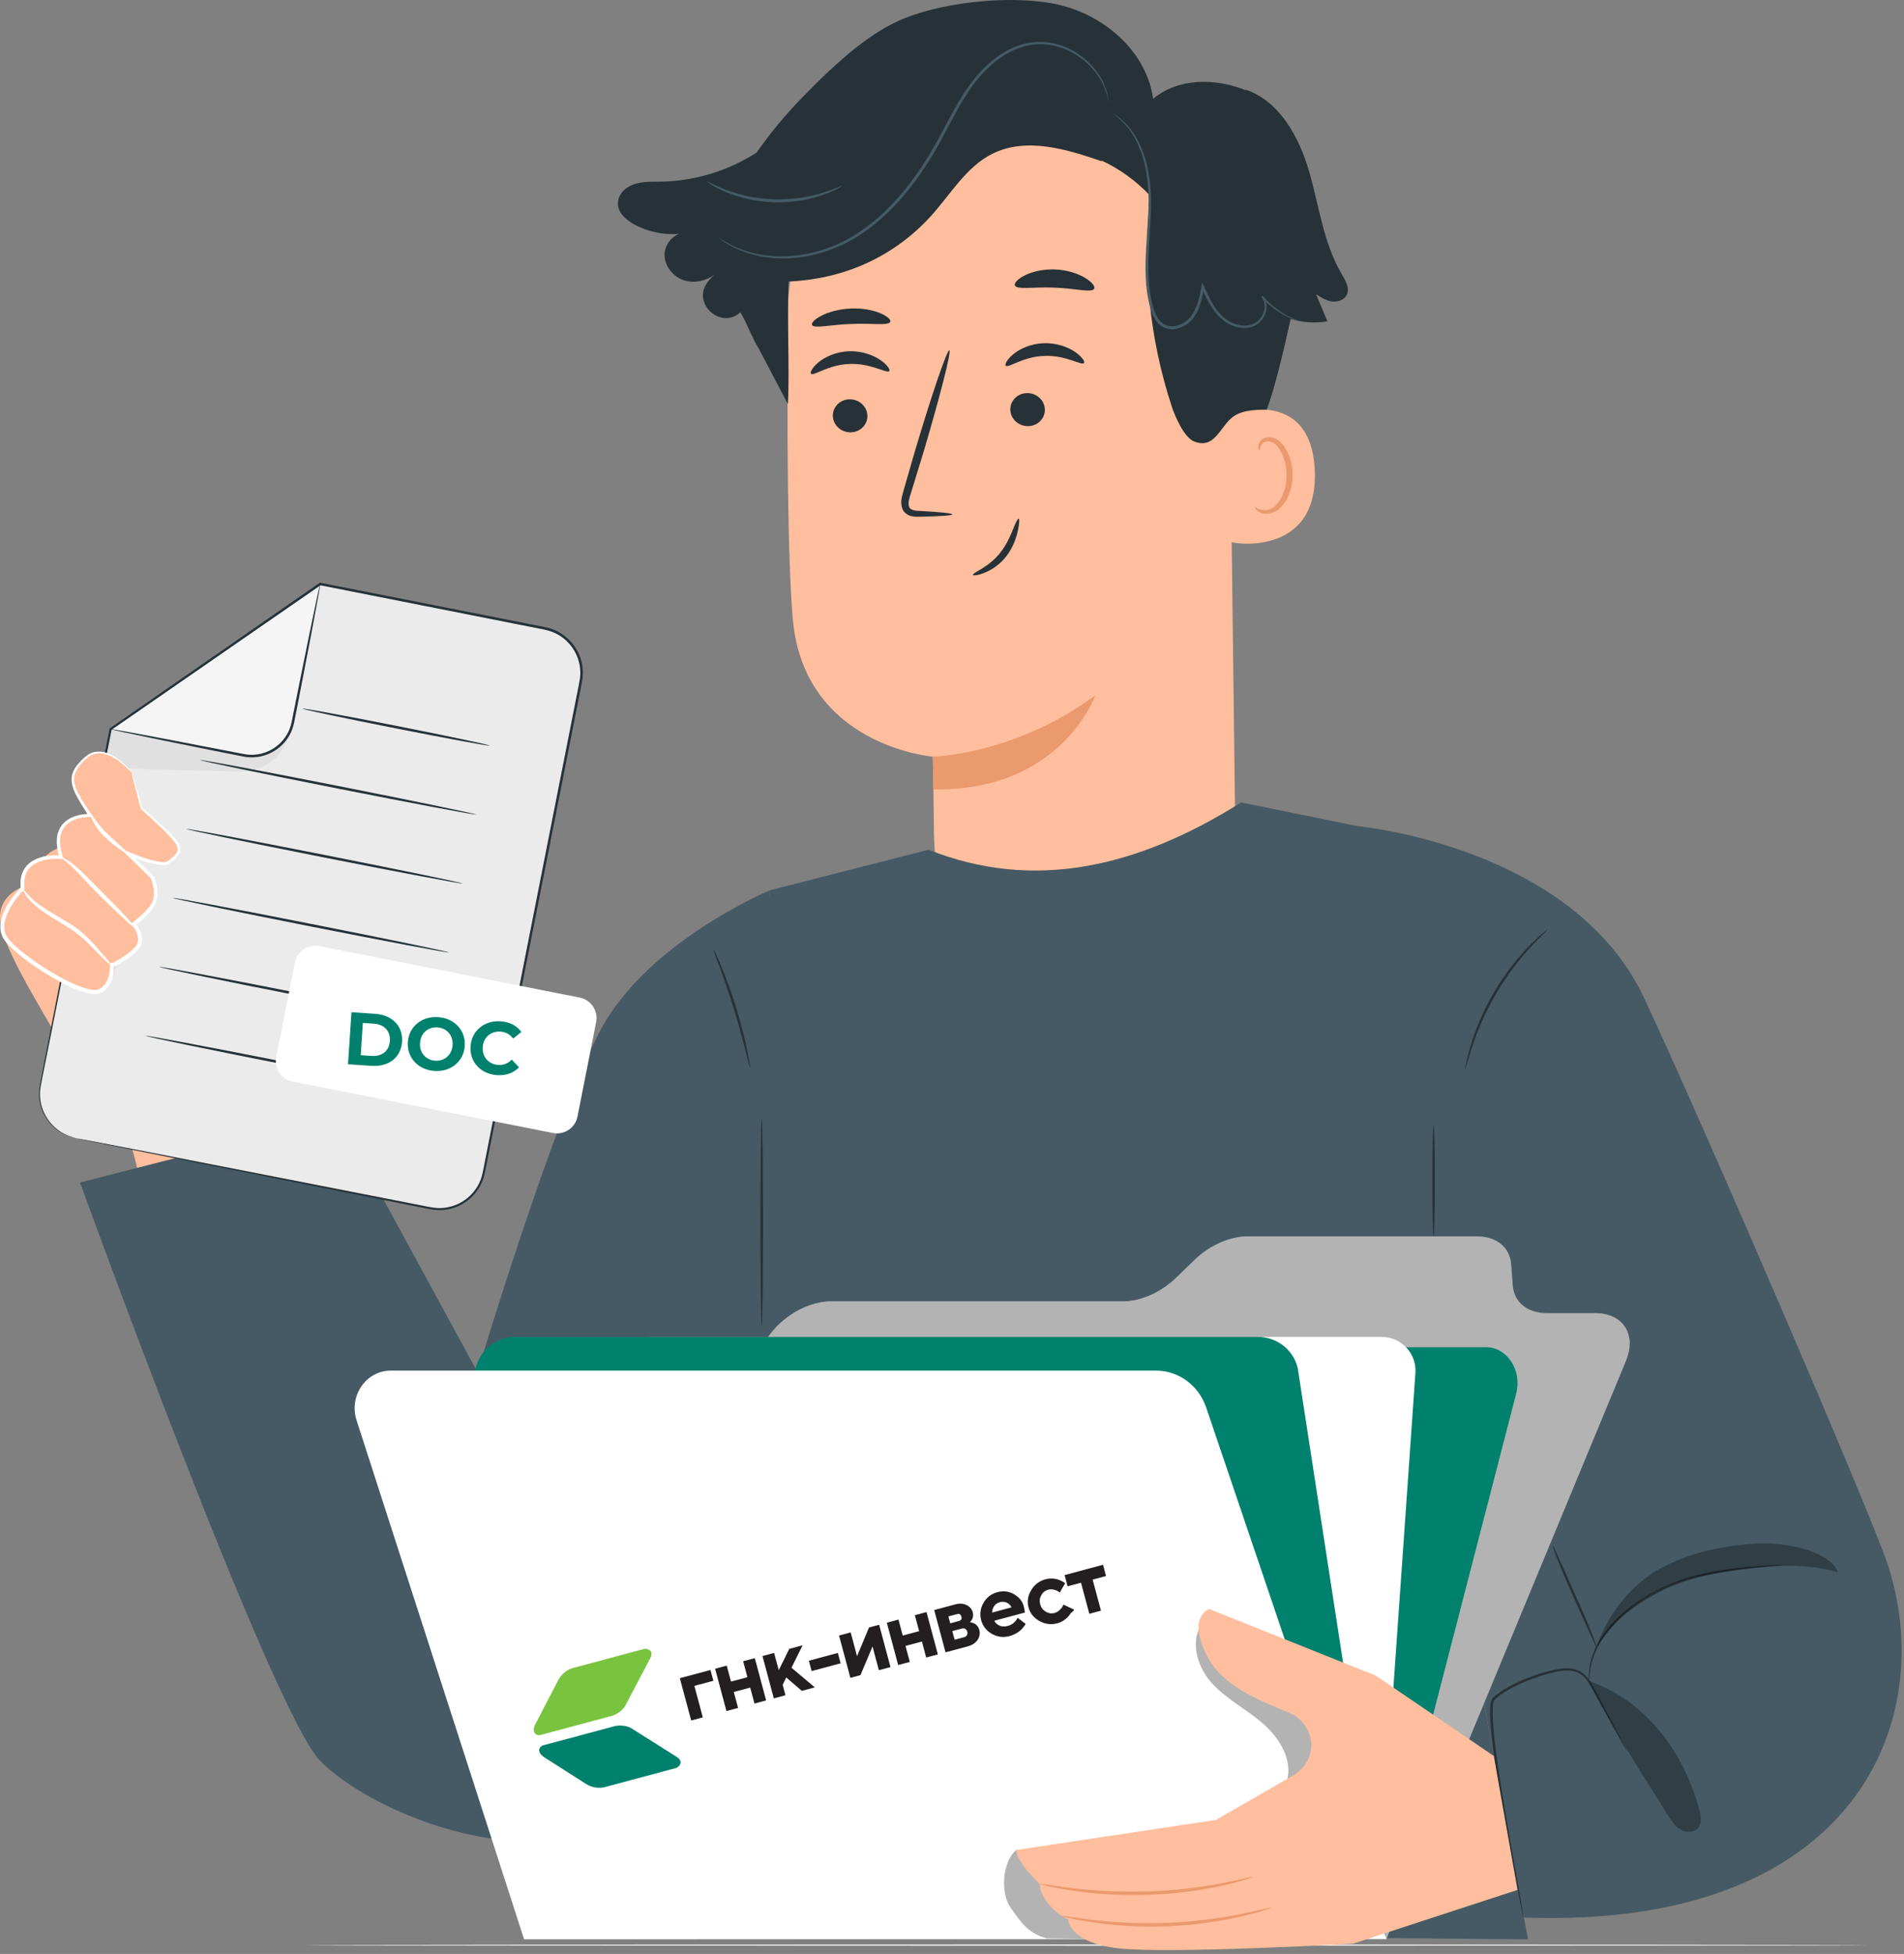 <?xml version="1.0" encoding="UTF-8"?> <svg xmlns="http://www.w3.org/2000/svg" width="385" height="395" viewBox="0 0 385 395" fill="none"><rect x="0" y="0" width="385" height="395" fill="#808080" stroke="none"/> <path d="M61.8 393.22C61.8 393.152 132.483 393.097 219.655 393.097C306.857 393.097 377.524 393.152 377.524 393.22C377.524 393.288 306.857 393.343 219.655 393.343C132.483 393.343 61.8 393.288 61.8 393.22Z" fill="white"></path> <path d="M248.499 64.767L249.771 167.179C249.987 184.595 246.747 210.222 219.196 209.308C195.352 206.712 189.026 184.141 188.841 167.888C188.754 160.179 188.664 153.75 188.603 152.958C188.603 152.958 162.502 150.829 160.298 125.049C159.233 112.591 159.13 86.751 159.307 63.375C159.497 38.268 178.966 17.529 204.006 15.701L206.495 15.519C233.458 15.126 248.853 37.805 248.499 64.767Z" fill="#FFBE9D"></path> <path d="M188.603 152.958C188.603 152.958 204.938 152.724 221.475 140.572C221.475 140.572 214.656 160.018 188.738 159.574L188.603 152.958Z" fill="#EB996E"></path> <path d="M203.384 73.939C203.897 74.461 206.873 72.064 211.193 71.948C215.506 71.768 218.737 73.951 219.191 73.395C219.414 73.148 218.881 72.194 217.473 71.206C216.086 70.221 213.741 69.292 211.051 69.384C208.361 69.479 206.127 70.56 204.854 71.639C203.556 72.723 203.133 73.707 203.384 73.939Z" fill="#263238"></path> <path d="M204.294 82.873C204.364 84.719 205.983 86.181 207.912 86.144C209.836 86.107 211.344 84.584 211.275 82.739C211.206 80.894 209.586 79.429 207.66 79.465C205.733 79.503 204.225 81.028 204.294 82.873Z" fill="#263238"></path> <path d="M192.564 103.985C192.567 103.758 190.07 103.512 186.039 103.293C185.019 103.262 184.046 103.131 183.825 102.453C183.533 101.739 183.877 100.616 184.282 99.402C185.055 96.882 185.864 94.241 186.713 91.473C190.07 80.192 192.421 70.946 191.965 70.814C191.509 70.683 188.419 79.72 185.062 91.002C184.259 93.782 183.49 96.433 182.759 98.968C182.461 100.147 181.897 101.501 182.524 102.981C182.852 103.717 183.635 104.212 184.296 104.339C184.96 104.49 185.531 104.459 186.034 104.453C190.071 104.376 192.566 104.212 192.564 103.985Z" fill="#263238"></path> <path d="M205.222 57.7C205.639 58.658 209.097 57.937 213.238 58.149C217.383 58.274 220.782 59.275 221.262 58.354C221.474 57.914 220.83 57.031 219.422 56.176C218.026 55.323 215.844 54.574 213.36 54.47C210.877 54.372 208.65 54.941 207.202 55.678C205.741 56.416 205.039 57.244 205.222 57.7Z" fill="#263238"></path> <path d="M164.201 65.704C164.654 66.485 168.025 65.618 172.109 65.492C176.193 65.292 179.584 65.889 180.015 65.073C180.204 64.684 179.531 63.984 178.107 63.363C176.696 62.743 174.515 62.269 172.065 62.365C169.617 62.465 167.452 63.113 166.059 63.844C164.655 64.577 164.001 65.33 164.201 65.704Z" fill="#263238"></path> <path d="M247.786 84.027C248.212 83.805 265.133 77.489 265.857 95.17C266.582 112.853 248.68 109.932 248.629 109.427C248.577 108.921 247.786 84.027 247.786 84.027Z" fill="#FFBE9D"></path> <path d="M253.756 102.506C253.832 102.446 254.073 102.709 254.603 102.926C255.12 103.137 256 103.262 256.908 102.879C258.748 102.117 260.199 99.087 260.154 95.896C260.133 94.285 259.733 92.766 259.111 91.521C258.518 90.25 257.645 89.38 256.697 89.252C255.753 89.074 255.109 89.664 254.914 90.171C254.697 90.675 254.824 91.023 254.731 91.058C254.683 91.104 254.339 90.777 254.452 90.041C254.51 89.687 254.701 89.261 255.102 88.905C255.513 88.543 256.129 88.341 256.787 88.385C258.155 88.423 259.433 89.628 260.117 90.995C260.876 92.366 261.364 94.071 261.387 95.88C261.42 99.448 259.732 102.856 257.206 103.7C255.975 104.075 254.923 103.743 254.37 103.347C253.806 102.933 253.697 102.541 253.756 102.506Z" fill="#EB996E"></path> <path d="M196.737 116.228C196.544 115.781 200.008 114.744 202.444 111.494C203.661 109.894 204.363 108.15 204.891 106.876C205.407 105.592 205.798 104.787 205.989 104.846C206.168 104.902 206.125 105.771 205.841 107.168C205.545 108.549 204.943 110.523 203.565 112.34C202.207 114.175 200.386 115.272 199.048 115.798C197.697 116.345 196.783 116.379 196.737 116.228Z" fill="#263238"></path> <path d="M125.072 40.232C125.352 39.194 126.107 38.34 127.033 37.794C129.051 36.602 131.377 36.76 133.624 36.725C140.466 36.616 147.256 34.527 153.012 30.831C155.708 26.945 158.742 23.292 162.035 19.897C169.85 11.839 176.28 6.355 182.931 3.678C191.534 0.215 205.922 -1.189 214.892 1.164C223.863 3.518 231.918 10.795 233.165 19.985C238.196 15.732 245.748 15.768 251.875 18.231L252.029 18.164C258.852 20.596 262.729 27.805 264.742 34.763C266.755 41.722 267.614 49.162 271.299 55.399C272.07 56.703 272.985 58.266 272.312 59.623C271.792 60.672 270.458 61.105 269.299 60.935C268.14 60.765 267.112 60.124 266.122 59.498C266.883 61.32 267.644 63.142 268.405 64.965C265.936 65.395 263.38 65.197 260.983 64.47C259.533 70.977 257.806 78.409 256.129 82.819C253.276 82.811 250.666 83.015 248.907 84.596C246.517 86.745 245.448 90.787 241.477 89.253C239.456 88.472 237.612 84.231 236.935 82.172C232.446 68.508 230.956 53.871 232.578 39.581C229.752 36.568 226.341 34.106 222.591 32.373L222.896 32.648C215.691 30.145 207.541 27.684 200.705 31.066C195.402 33.69 192.285 39.192 188.321 43.583C180.807 51.905 170.673 56.426 159.471 56.909C159.09 64.168 159.7 74.429 159.319 81.688L153.212 70.059L153.207 70.117C152.707 69.266 152.293 68.408 151.894 67.548L151.757 67.287V67.255C151.122 65.874 150.518 64.491 149.715 63.125C149.692 63.146 149.669 63.166 149.645 63.187C145.712 66.657 139.916 61.352 143.018 57.122C143.633 56.283 144.369 55.535 145.211 54.918C143.414 56.606 140.733 57.415 138.376 56.69C136.019 55.965 134.19 53.58 134.395 51.123C134.535 49.446 135.734 47.946 137.248 47.283C134.071 47.527 130.822 46.836 128.052 45.256C126.238 44.221 124.456 42.516 125.072 40.232Z" fill="#263238"></path> <path d="M225.048 22.946C224.997 23.012 226.128 23.628 227.635 25.312C229.127 26.988 230.802 29.905 231.593 33.875C231.999 35.848 232.253 38.055 232.252 40.429C232.262 42.804 232.072 45.347 231.89 48.028C231.716 50.708 231.525 53.54 231.696 56.485C231.782 57.955 231.959 59.452 232.277 60.947C232.602 62.416 232.988 64.011 234.097 65.274C234.981 66.303 236.457 66.76 237.737 66.498C239.026 66.27 240.172 65.583 241.012 64.648C242.672 62.711 243.085 60.255 243.497 58.09L242.956 58.155C243.84 60.101 244.748 62.023 246.094 63.558C247.417 65.102 249.249 66.124 251.111 66.29C252.039 66.373 252.973 66.225 253.77 65.824C254.582 65.429 255.173 64.755 255.577 64.045C255.963 63.32 256.164 62.525 256.124 61.759C256.081 60.994 255.782 60.267 255.296 59.753L255.023 59.997C257.012 62.262 259.111 63.479 260.563 64.153C261.296 64.491 261.882 64.692 262.279 64.82C262.679 64.939 262.889 64.988 262.894 64.972C262.899 64.955 262.699 64.873 262.312 64.724C261.928 64.566 261.358 64.336 260.648 63.975C259.239 63.254 257.207 62.005 255.301 59.758L255.028 60.002C255.895 60.921 255.946 62.536 255.199 63.834C254.823 64.474 254.281 65.073 253.566 65.409C252.855 65.757 252.004 65.887 251.156 65.802C249.446 65.632 247.738 64.674 246.499 63.206C245.23 61.74 244.351 59.868 243.478 57.919L243.107 57.092L242.936 57.985C242.523 60.147 242.083 62.505 240.57 64.25C239.818 65.088 238.767 65.708 237.639 65.904C236.509 66.122 235.316 65.75 234.545 64.868C233.576 63.775 233.179 62.265 232.865 60.819C232.552 59.361 232.376 57.895 232.287 56.449C232.11 53.553 232.287 50.74 232.446 48.063C232.612 45.384 232.786 42.829 232.753 40.424C232.732 38.019 232.45 35.783 232.011 33.784C231.154 29.763 229.383 26.81 227.81 25.155C226.221 23.49 225.048 22.946 225.048 22.946Z" fill="#455A64"></path> <path d="M145.268 48.039C145.262 48.047 145.332 48.107 145.475 48.215C145.649 48.342 145.861 48.496 146.119 48.685C146.401 48.896 146.759 49.142 147.211 49.385C147.657 49.641 148.164 49.951 148.78 50.211C151.175 51.349 155.016 52.48 159.818 52.197C164.575 51.929 170.284 50.244 175.383 46.449C180.535 42.744 185.057 37.287 188.754 31.037C190.63 27.914 192.159 24.713 193.844 21.756C195.518 18.798 197.367 16.063 199.607 13.905C201.82 11.735 204.39 10.131 207.038 9.395C208.358 9.003 209.688 8.914 210.957 8.944C212.229 9.011 213.434 9.269 214.545 9.633C216.768 10.379 218.561 11.607 219.922 12.87C221.288 14.145 222.203 15.491 222.832 16.645C224.005 19.016 224.07 20.537 224.163 20.512C224.173 20.511 224.166 20.419 224.142 20.241C224.109 20.027 224.069 19.768 224.02 19.451C223.894 18.76 223.597 17.759 223.041 16.539C222.434 15.347 221.528 13.952 220.154 12.625C218.784 11.31 216.964 10.024 214.683 9.229C213.543 8.84 212.3 8.561 210.981 8.478C209.668 8.433 208.272 8.517 206.904 8.912C204.153 9.654 201.495 11.296 199.22 13.505C196.916 15.704 195.024 18.486 193.331 21.463C191.625 24.441 190.095 27.634 188.236 30.728C184.566 36.93 180.11 42.327 175.056 45.998C170.052 49.759 164.477 51.448 159.791 51.77C155.068 52.102 151.274 51.055 148.876 49.996C146.462 48.921 145.315 47.966 145.268 48.039Z" fill="#455A64"></path> <path d="M142.921 36.707C142.9 36.743 143.229 36.97 143.846 37.351C144.456 37.744 145.393 38.227 146.585 38.742C147.775 39.267 149.249 39.756 150.921 40.166C152.599 40.546 154.478 40.827 156.466 40.901C158.455 40.954 160.349 40.793 162.048 40.522C163.743 40.22 165.246 39.826 166.467 39.378C167.69 38.94 168.655 38.518 169.289 38.165C169.929 37.824 170.272 37.618 170.253 37.581C170.203 37.479 168.778 38.212 166.334 38.972C165.115 39.362 163.628 39.706 161.961 39.972C160.289 40.208 158.434 40.348 156.486 40.297C154.539 40.224 152.697 39.965 151.044 39.623C149.398 39.251 147.936 38.812 146.745 38.346C144.353 37.431 142.978 36.609 142.921 36.707Z" fill="#455A64"></path> <path d="M164.007 75.566C164.52 76.088 167.496 73.691 171.816 73.575C176.129 73.395 179.36 75.578 179.814 75.022C180.038 74.774 179.504 73.821 178.096 72.833C176.709 71.848 174.364 70.919 171.674 71.011C168.984 71.106 166.75 72.187 165.477 73.266C164.179 74.35 163.756 75.334 164.007 75.566Z" fill="#263238"></path> <path d="M168.409 84.128C168.479 85.974 170.098 87.436 172.027 87.399C173.951 87.362 175.459 85.839 175.39 83.994C175.321 82.149 173.701 80.684 171.775 80.72C169.847 80.757 168.34 82.283 168.409 84.128Z" fill="#263238"></path> <path d="M7.305 178.415C7.305 170.923 14.464 170.923 14.464 170.923C17.191 167.34 20.259 168.643 20.259 168.643L31.849 176.46C33.553 179.392 44.803 190.466 44.803 190.466C47.871 188.186 47.871 183.626 51.548 178.089C55.225 172.552 63.552 173.203 63.552 173.203C63.552 173.203 57.075 187.86 56.393 196.981C55.711 206.101 61.372 231.54 61.372 231.54L28.605 240.75C28.605 240.75 26.537 226.794 22.865 225.668C18.446 224.312 15.987 217.792 15.987 217.792C11.21 208.115 1.511 194.051 0.148 186.885C-1.218 179.718 7.305 178.415 7.305 178.415Z" fill="#FFBE9D"></path> <path d="M250.976 162.217C230.105 175.332 209.071 180.266 187.769 171.773L155.746 179.953L124.241 390.444L308.965 392.048L299.864 343.158L276.964 167.502L250.976 162.217Z" fill="#455A64"></path> <path d="M155.746 179.952C155.746 179.952 130.84 190.294 121.334 208.411C111.828 226.528 96.55 277.38 96.55 277.38L68.407 225.696L16.176 239.048C16.176 239.048 55.054 346.286 64.814 356.049C75.499 366.737 104.62 377.515 118.879 369.197C133.138 360.879 136.039 329.309 136.039 329.309L155.746 179.952Z" fill="#455A64"></path> <path d="M154.029 267.992C154.173 267.992 154.289 258.643 154.289 247.112C154.289 235.577 154.172 226.23 154.029 226.23C153.885 226.23 153.769 235.577 153.769 247.112C153.769 258.643 153.885 267.992 154.029 267.992Z" fill="#263238"></path> <path d="M144.278 191.979C144.207 192.01 144.71 193.313 145.493 195.427C146.276 197.541 147.318 200.475 148.336 203.758C149.351 207.043 150.149 210.053 150.697 212.24C151.246 214.427 151.567 215.786 151.642 215.771C151.677 215.764 151.641 215.416 151.545 214.79C151.451 214.164 151.285 213.264 151.056 212.157C150.599 209.942 149.853 206.904 148.833 203.604C147.811 200.306 146.709 197.378 145.835 195.292C145.399 194.249 145.027 193.412 144.751 192.843C144.478 192.274 144.311 191.965 144.278 191.979Z" fill="#263238"></path> <path d="M280.342 246.328L274.563 167.015C274.563 167.015 318.043 171.049 332.431 201.723C344.556 227.573 378.025 305.347 381.608 315.987C392.12 347.207 375.698 390.13 307.997 387.644L300.278 345.201L280.342 246.328Z" fill="#455A64"></path> <path d="M329.027 354.049C329.043 354.04 328.921 353.779 328.673 353.288C328.399 352.758 328.031 352.047 327.569 351.154C326.566 349.266 325.155 346.611 323.422 343.35C322.98 342.527 322.518 341.665 322.037 340.769C321.544 339.88 320.98 338.913 320.048 338.214C319.118 337.516 317.899 337.229 316.705 337.253C315.502 337.267 314.299 337.526 313.1 337.837C310.698 338.471 308.24 339.365 305.825 340.588C304.62 341.203 303.428 341.916 302.332 342.814L301.93 343.164C301.772 343.305 301.644 343.525 301.589 343.701C301.459 344.071 301.403 344.433 301.369 344.793C301.296 345.514 301.304 346.229 301.321 346.946C301.427 349.813 301.783 352.576 302.14 355.241C302.507 357.904 302.914 360.464 303.321 362.898C304.139 367.766 304.958 372.134 305.659 375.799C306.369 379.423 306.947 382.372 307.358 384.47C307.552 385.456 307.707 386.241 307.823 386.826C307.93 387.364 307.979 387.648 307.998 387.646C308.015 387.644 308 387.354 307.927 386.809C307.855 386.264 307.731 385.463 307.558 384.433C307.186 382.328 306.664 379.368 306.022 375.731C305.367 372.059 304.586 367.686 303.795 362.819C303.401 360.385 303.005 357.828 302.646 355.171C302.297 352.515 301.946 349.755 301.842 346.93C301.824 346.226 301.818 345.523 301.886 344.844C301.916 344.505 301.974 344.17 302.075 343.882C302.131 343.727 302.183 343.638 302.282 343.544L302.665 343.21C303.713 342.349 304.877 341.646 306.059 341.04C308.429 339.831 310.861 338.935 313.223 338.299C314.406 337.985 315.574 337.73 316.712 337.709C317.845 337.681 318.949 337.939 319.793 338.56C320.638 339.18 321.193 340.089 321.687 340.963C322.178 341.853 322.649 342.708 323.1 343.525C324.894 346.753 326.354 349.38 327.392 351.25C327.89 352.124 328.287 352.82 328.582 353.338C328.858 353.812 329.011 354.057 329.027 354.049Z" fill="#263238"></path> <path d="M360.468 316.372C360.467 316.354 360.291 316.349 359.957 316.356C359.563 316.371 359.082 316.39 358.498 316.412C357.232 316.474 355.4 316.582 353.139 316.791C350.88 317.002 348.189 317.322 345.243 317.94C342.3 318.553 339.099 319.504 335.956 321.017C332.828 322.545 330.044 324.398 327.786 326.408C325.556 328.442 323.831 330.611 322.826 332.675C321.811 334.731 321.392 336.574 321.323 337.848C321.23 338.481 321.305 338.981 321.294 339.314C321.304 339.649 321.318 339.823 321.336 339.823C321.393 339.823 321.373 339.117 321.524 337.87C321.653 336.621 322.12 334.833 323.153 332.844C324.176 330.847 325.895 328.748 328.104 326.767C330.342 324.811 333.095 322.995 336.183 321.486C339.277 319.997 342.431 319.043 345.343 318.409C348.258 317.771 350.929 317.414 353.176 317.157C355.424 316.902 357.25 316.738 358.511 316.614C359.092 316.553 359.571 316.502 359.963 316.461C360.296 316.419 360.469 316.39 360.468 316.372Z" fill="#263238"></path> <path d="M313.945 312.367C313.881 312.392 314.28 313.59 315.026 315.488C315.771 317.386 316.88 319.976 318.153 322.811C319.396 325.573 320.519 328.07 321.416 330.065C322.248 331.922 322.767 333.071 322.836 333.043C322.9 333.018 322.502 331.82 321.755 329.922C321.01 328.024 319.901 325.434 318.628 322.598C317.386 319.837 316.262 317.34 315.365 315.346C314.534 313.488 314.015 312.34 313.945 312.367Z" fill="#263238"></path> <path d="M289.884 249.944C290.028 249.944 290.144 244.917 290.144 238.717C290.144 232.515 290.028 227.489 289.884 227.489C289.74 227.489 289.624 232.515 289.624 238.717C289.624 244.917 289.74 249.944 289.884 249.944Z" fill="#263238"></path> <g opacity="0.3"> <path d="M321.336 339.822C332.774 343.812 340.506 354.191 343.629 365.895C343.956 367.122 344.175 368.572 343.354 369.541C342.509 370.538 340.883 370.509 339.763 369.835C338.643 369.16 337.91 368.011 337.217 366.902C331.706 358.083 326.327 349.915 321.336 339.822Z" fill="black"></path> </g> <g opacity="0.3"> <path d="M335.526 317.193C341.506 313.869 348.385 312.442 355.215 312.029C357.891 311.867 360.55 312.178 363.174 312.729C366.743 313.479 370.849 315.283 371.629 317.847C363.419 315.276 351.335 316.969 342.93 318.806C334.451 320.659 327.565 325.464 322.837 333.042C324.864 326.652 329.658 320.455 335.526 317.193Z" fill="black"></path> </g> <path d="M296.28 216.17C296.315 216.177 296.456 215.731 296.678 214.918C296.892 214.104 297.24 212.935 297.712 211.508C298.65 208.653 300.225 204.792 302.545 200.836C304.877 196.885 307.488 193.633 309.528 191.427C310.546 190.322 311.399 189.449 312.007 188.867C312.609 188.278 312.931 187.938 312.908 187.911C312.885 187.884 312.517 188.172 311.87 188.718C311.217 189.257 310.321 190.093 309.261 191.174C307.138 193.33 304.452 196.581 302.097 200.572C299.753 204.568 298.216 208.494 297.362 211.397C296.932 212.848 296.636 214.038 296.482 214.871C296.319 215.701 296.245 216.162 296.28 216.17Z" fill="#263238"></path> <path d="M280.311 392.017L328.761 275.124C330.972 269.789 328.199 265.465 322.566 265.465H312.818C308.84 265.465 306.129 263.275 305.874 259.854L305.551 255.556C305.293 252.135 302.578 249.945 298.596 249.945H252.278C248.668 249.945 244.589 251.749 241.553 254.69L237.793 258.332C234.758 261.273 230.683 263.077 227.076 263.077H168.083C162.45 263.077 156.142 267.401 153.994 272.736L105.964 392.017H280.311Z" fill="white"></path> <g opacity="0.3"> <path d="M280.311 392.017L328.761 275.124C330.972 269.789 328.199 265.465 322.566 265.465H312.818C308.84 265.465 306.129 263.275 305.874 259.854L305.551 255.556C305.293 252.135 302.578 249.945 298.596 249.945H252.278C248.668 249.945 244.589 251.749 241.553 254.69L237.793 258.332C234.758 261.273 230.683 263.077 227.076 263.077H168.083C162.45 263.077 156.142 267.401 153.994 272.736L105.964 392.017H280.311Z" fill="black"></path> </g> <path d="M288.318 352.318L306.591 281.669C307.794 277.017 304.747 272.351 300.507 272.351H157.28C154.448 272.351 151.96 274.498 151.18 277.613L124.582 383.951C123.414 388.621 125.281 391.421 129.526 391.368L273.634 391.412C276.426 391.377 278.869 389.258 279.653 386.192L288.318 352.318Z" fill="#00816D"></path> <path d="M278.42 388.82L286.204 277.563C286.48 273.617 283.353 270.264 279.398 270.264H130.998V388.821L278.42 388.82Z" fill="white"></path> <path d="M280.081 391.366L262.426 276.669C261.611 272.933 258.249 270.263 254.357 270.263H104.233C98.303 270.263 94.309 276.221 96.654 281.568L129.07 386.533L280.081 391.366Z" fill="#00816D"></path> <path d="M280.311 391.966L243.902 284.544C242.385 280.068 238.328 277.076 233.776 277.076H79.01C74.022 277.076 70.507 282.181 72.099 287.111L105.963 392.017L280.311 391.966Z" fill="white"></path> <g opacity="0.3"> <path d="M205.483 373.981C205.483 373.981 211.326 374.248 214.02 374.432C226.848 375.307 239.881 372.995 251.624 367.762C255.266 366.139 259.117 363.849 260.219 360.017C261.453 355.726 258.673 351.26 255.285 348.351C251.897 345.442 247.777 343.372 244.835 340.013C241.893 336.654 240.501 331.218 243.399 327.821L244.2 328.408C246.295 333.712 252.124 336.271 256.952 339.306C265.918 344.942 272.756 353.879 275.85 364.007C277.549 369.568 278.003 376.056 274.631 380.793C272.239 384.154 268.322 386.065 264.454 387.5C252.746 391.842 240.232 392.005 227.744 392.019C223.799 392.023 211.69 391.857 211.69 391.857C207.883 390.821 206.627 388.839 204.336 385.628C202.233 382.677 202.693 376.292 205.483 373.981Z" fill="black"></path> </g> <path d="M205.482 373.981L245.847 367.912L261.519 358.895C263.584 357.707 264.997 355.581 265.122 353.202C265.124 353.158 265.126 353.113 265.128 353.069C265.25 350.097 263.434 347.393 260.693 346.238C255.72 344.143 247.845 341.356 244.486 335.472C239.658 327.015 244.486 325.26 244.486 325.26L278.194 338.735L302.055 354.975L306.856 382.054L273.563 392.928C273.563 392.928 236.464 395.019 226.227 393.871C215.99 392.723 215.99 387.955 215.99 387.955C214.09 387.361 210.246 383.985 210.248 380.841C205.279 376.18 205.482 373.981 205.482 373.981Z" fill="#FFBE9D"></path> <path d="M257.11 385.636C257.097 385.59 256.505 385.706 255.447 385.954C254.392 386.21 252.858 386.549 250.957 386.929C247.157 387.693 241.85 388.484 235.942 388.721C230.032 388.946 224.678 388.57 220.831 388.105C218.907 387.875 217.35 387.656 216.279 387.483C215.206 387.319 214.606 387.249 214.596 387.296C214.586 387.342 215.168 387.5 216.229 387.746C217.289 388.001 218.839 388.293 220.766 388.587C224.618 389.178 230.012 389.635 235.969 389.408C241.923 389.17 247.265 388.295 251.059 387.405C252.957 386.963 254.481 386.55 255.517 386.214C256.556 385.883 257.124 385.681 257.11 385.636Z" fill="#EB996E"></path> <path d="M253.426 379.395C253.413 379.35 252.811 379.467 251.738 379.717C250.667 379.976 249.108 380.315 247.176 380.686C243.314 381.439 237.918 382.183 231.918 382.372C225.916 382.55 220.482 382.148 216.576 381.669C214.622 381.433 213.043 381.209 211.955 381.033C210.865 380.865 210.257 380.794 210.247 380.84C210.237 380.886 210.827 381.046 211.905 381.295C212.981 381.553 214.555 381.851 216.51 382.15C220.419 382.755 225.89 383.238 231.938 383.059C237.983 382.868 243.416 382.041 247.274 381.162C249.205 380.727 250.753 380.315 251.806 379.975C252.862 379.645 253.439 379.441 253.426 379.395Z" fill="#EB996E"></path> <path d="M15.359 230.092L87.078 244.257C92.034 245.236 96.845 242.012 97.824 237.055L117.43 137.787C118.409 132.831 115.185 128.019 110.229 127.041L64.745 118.057L22.369 147.392L8.158 219.345C7.178 224.302 10.403 229.113 15.359 230.092Z" fill="#EBEBEB"></path> <path d="M64.745 118.057L59.227 145.995C58.317 150.604 53.843 153.603 49.233 152.694L22.369 147.392L64.745 118.057Z" fill="#F5F5F5"></path> <path d="M58.376 148.375C58.376 148.375 57.391 155.221 49.237 155.925C48.931 155.951 48.621 155.955 48.314 155.95C44.683 155.884 20.781 155.431 20.885 154.901C20.998 154.327 22.368 147.393 22.368 147.393L49.232 152.699C49.232 152.699 55.985 153.794 58.376 148.375Z" fill="#E0E0E0"></path> <path d="M15.36 230.092C15.36 230.092 15.231 230.048 14.973 229.978C14.713 229.917 14.33 229.808 13.844 229.61C12.879 229.228 11.448 228.48 10.142 226.912C8.881 225.369 7.749 222.882 8.171 219.937C8.695 217.031 9.409 213.684 10.146 209.933C13.135 194.912 17.414 173.411 22.584 147.436L22.495 147.572C35.32 138.705 49.624 128.817 64.889 118.263L64.699 118.303C73.131 119.971 81.91 121.708 90.944 123.495C95.461 124.388 100.041 125.293 104.673 126.209C105.831 126.438 106.992 126.667 108.157 126.897C109.32 127.144 110.511 127.299 111.585 127.706C113.76 128.509 115.59 130.22 116.55 132.356C117.221 133.837 117.486 135.506 117.27 137.11C117.018 138.72 116.645 140.369 116.34 141.988C115.698 145.238 115.061 148.466 114.429 151.671C113.164 158.081 111.918 164.397 110.694 170.603C108.248 183.015 105.888 194.988 103.641 206.393C102.519 212.096 101.424 217.657 100.36 223.06C99.829 225.762 99.305 228.424 98.789 231.045C98.531 232.355 98.276 233.656 98.022 234.945C97.746 236.234 97.596 237.537 97.108 238.695C96.157 241.042 94.172 242.864 91.881 243.685C90.736 244.101 89.517 244.274 88.324 244.202C87.142 244.119 85.948 243.809 84.771 243.597C80.063 242.673 75.544 241.786 71.23 240.94C53.982 237.569 40.023 234.841 30.361 232.953C25.542 232.023 21.798 231.3 19.245 230.807C17.982 230.569 17.016 230.387 16.352 230.262C15.696 230.14 15.36 230.092 15.36 230.092C15.36 230.092 15.69 230.175 16.339 230.312C17.001 230.449 17.964 230.648 19.222 230.908C21.771 231.423 25.509 232.178 30.319 233.15C39.973 235.077 53.921 237.86 71.155 241.3C75.466 242.157 79.983 243.055 84.689 243.99C85.871 244.204 87.035 244.515 88.295 244.61C89.543 244.689 90.819 244.51 92.018 244.077C94.417 243.223 96.5 241.319 97.502 238.859C98.021 237.623 98.17 236.303 98.447 235.029C98.703 233.74 98.96 232.44 99.22 231.131C99.74 228.511 100.267 225.85 100.803 223.149C101.874 217.747 102.975 212.187 104.105 206.486C106.362 195.082 108.732 183.112 111.188 170.702C112.415 164.496 113.664 158.181 114.931 151.772C115.564 148.567 116.202 145.339 116.844 142.089C117.152 140.454 117.517 138.858 117.781 137.175C118.009 135.477 117.73 133.708 117.019 132.141C116.003 129.881 114.066 128.07 111.762 127.219C110.599 126.782 109.407 126.634 108.253 126.387C107.089 126.157 105.927 125.928 104.769 125.699C100.137 124.785 95.556 123.881 91.039 122.989C82.005 121.208 73.225 119.476 64.791 117.813L64.687 117.792L64.6 117.852C49.348 128.425 35.057 138.331 22.242 147.214L22.169 147.264L22.152 147.35C17.058 173.341 12.841 194.854 9.895 209.883C9.175 213.643 8.483 216.977 7.974 219.91C7.564 222.921 8.74 225.444 10.035 226.995C11.377 228.572 12.835 229.307 13.815 229.672C14.309 229.861 14.697 229.96 14.96 230.011C15.226 230.07 15.36 230.092 15.36 230.092Z" fill="#263238"></path> <path d="M22.369 147.392C22.366 147.41 22.6 147.474 23.049 147.58C23.55 147.692 24.204 147.837 25.018 148.018C26.792 148.389 29.257 148.904 32.279 149.535C35.366 150.161 39.017 150.9 43.061 151.72C45.096 152.122 47.23 152.544 49.441 152.981C51.725 153.387 54.263 152.804 56.215 151.295C57.193 150.548 58 149.603 58.576 148.55C59.17 147.512 59.456 146.308 59.642 145.218C60.073 143.008 60.489 140.875 60.886 138.841C61.665 134.788 62.368 131.13 62.963 128.037C63.527 125.002 63.988 122.526 64.319 120.745C64.461 119.923 64.574 119.263 64.662 118.757C64.735 118.301 64.764 118.06 64.747 118.057C64.729 118.054 64.665 118.288 64.559 118.737C64.447 119.238 64.302 119.892 64.12 120.706C63.749 122.479 63.233 124.945 62.602 127.966C61.976 131.053 61.236 134.704 60.416 138.748C60.01 140.78 59.584 142.911 59.142 145.119C58.945 146.242 58.687 147.305 58.122 148.302C57.579 149.291 56.82 150.179 55.899 150.882C54.061 152.301 51.679 152.854 49.526 152.478C47.318 152.052 45.187 151.641 43.155 151.249C39.103 150.471 35.445 149.768 32.352 149.174C29.317 148.61 26.84 148.15 25.059 147.819C24.237 147.677 23.577 147.564 23.071 147.477C22.613 147.404 22.372 147.375 22.369 147.392Z" fill="#263238"></path> <path d="M61.177 143.255C61.149 143.396 69.598 145.184 80.045 147.247C90.496 149.311 98.988 150.87 99.016 150.728C99.044 150.587 90.597 148.8 80.146 146.736C69.699 144.673 61.205 143.114 61.177 143.255Z" fill="#263238"></path> <path d="M40.47 153.646C40.442 153.787 52.91 156.369 68.314 159.411C83.724 162.455 96.234 164.807 96.262 164.666C96.29 164.525 83.825 161.944 68.415 158.901C53.011 155.858 40.498 153.505 40.47 153.646Z" fill="#263238"></path> <path d="M37.718 167.583C37.69 167.724 50.158 170.306 65.562 173.348C80.972 176.392 93.482 178.744 93.51 178.603C93.538 178.462 81.073 175.881 65.663 172.838C50.259 169.795 37.746 167.442 37.718 167.583Z" fill="#263238"></path> <path d="M90.757 192.54C90.785 192.399 78.317 189.817 62.913 186.775C47.503 183.731 34.993 181.379 34.965 181.52C34.937 181.661 47.402 184.242 62.812 187.285C78.216 190.328 90.729 192.681 90.757 192.54Z" fill="#263238"></path> <path d="M32.212 195.457C32.184 195.598 44.652 198.179 60.056 201.222C75.466 204.266 87.976 206.618 88.004 206.477C88.032 206.336 75.567 203.755 60.157 200.711C44.753 197.668 32.24 195.316 32.212 195.457Z" fill="#263238"></path> <path d="M29.46 209.394C29.432 209.535 41.9 212.117 57.304 215.159C72.714 218.203 85.224 220.555 85.252 220.414C85.28 220.273 72.815 217.692 57.405 214.648C42.001 211.605 29.488 209.253 29.46 209.394Z" fill="#263238"></path> <path d="M59.181 218.643L111.814 229.039C114.101 229.491 116.322 228.003 116.773 225.715L120.543 206.627C120.995 204.34 119.507 202.119 117.219 201.667L64.586 191.271C62.299 190.819 60.078 192.307 59.626 194.595L55.856 213.683C55.406 215.971 56.894 218.191 59.181 218.643Z" fill="white"></path> <path d="M26.64 156.22C26.64 156.22 21.343 149.514 17.264 153.264C13.185 157.014 14.361 158.943 18.241 164.871C18.241 164.871 9.582 164.416 12.359 173.31C12.359 173.31 3.731 172.356 4.561 179.634C4.561 179.634 -1.954 186.009 1.434 190.118C4.822 194.228 17.109 201.645 20.213 200.37C23.317 199.095 23.341 194.698 23.341 194.698C23.341 194.698 27.033 193.035 28.052 191.09C29.071 189.145 27.321 186.419 27.321 186.419C27.321 186.419 30.434 183.239 31.204 182.351C31.974 181.463 30.782 177.338 30.782 177.338L25.813 172.516C25.813 172.516 32.655 175.49 34.081 174.356C35.507 173.222 37.115 172.241 35.588 170.172C34.062 168.103 28.634 163.474 28.634 163.474L26.64 156.22Z" fill="#FFBE9D"></path> <path d="M22.649 195.206C22.725 195.119 21.808 194.147 20.407 192.483C19.001 190.858 17.008 188.445 14.086 186.693C11.228 184.945 8.601 183.536 6.982 182.126C5.33 180.76 4.681 179.562 4.559 179.634C4.475 179.658 4.966 181.013 6.592 182.56C8.176 184.14 10.842 185.675 13.645 187.391C16.461 189.076 18.44 191.33 19.977 192.877C21.496 194.448 22.576 195.291 22.649 195.206Z" fill="white"></path> <path d="M27.441 187.701C27.602 187.54 24.422 184.106 20.34 180.032C18.29 178.026 16.533 176.077 15.02 174.884C13.533 173.662 12.398 173.216 12.357 173.31C12.298 173.421 13.29 174.024 14.636 175.322C16.005 176.586 17.686 178.586 19.758 180.615C23.84 184.69 27.28 187.862 27.441 187.701Z" fill="white"></path> <path d="M25.813 172.517C25.976 172.311 24.011 170.752 21.832 168.675C19.614 166.611 18.533 164.407 18.323 164.488C18.088 164.54 18.93 167.099 21.255 169.264C23.524 171.422 25.698 172.67 25.813 172.517Z" fill="white"></path> <path d="M26.638 156.197C26.624 156.204 26.654 156.372 26.726 156.693C26.815 157.063 26.928 157.528 27.067 158.106C27.402 159.404 27.868 161.206 28.46 163.499L28.473 163.55L28.517 163.588C29.516 164.467 30.639 165.477 31.853 166.619C33.032 167.774 34.451 169.015 35.547 170.565C35.788 170.956 35.967 171.394 35.923 171.818C35.879 172.242 35.617 172.639 35.256 172.987C34.902 173.34 34.471 173.655 34.037 173.994C33.68 174.302 33.206 174.298 32.658 174.267C30.498 174.014 28.226 173.129 25.946 172.186L24.345 171.524L25.581 172.732C27.145 174.261 28.809 175.887 30.533 177.571L30.457 177.465C31.085 179.001 31.483 180.948 30.712 182.499C29.851 184.04 28.322 185.341 26.793 186.492L26.457 186.745L26.728 187.065C27.81 188.342 28.575 190.362 27.161 191.608C25.901 192.914 24.176 193.921 22.469 194.818L23.051 195.141L23.043 195.044C23.043 195.044 23.04 194.999 23.041 195.017L23.04 195.025C22.937 195.145 23.271 194.738 22.803 195.376C21.686 194.849 22.479 195.159 22.236 195.072V195.073V195.078L22.245 195.267L22.241 195.672C22.231 195.944 22.205 196.217 22.165 196.487C22.087 197.028 21.945 197.559 21.735 198.055C21.52 198.548 21.231 199.004 20.856 199.372C20.48 199.733 20.015 200.058 19.572 200.109C18.558 200.222 17.384 199.853 16.299 199.464C15.197 199.059 14.115 198.552 13.048 198.002C11.027 196.955 9.096 195.77 7.264 194.504C5.445 193.228 3.673 191.89 2.204 190.352C1.452 189.59 0.962 188.749 0.89 187.748C0.799 186.77 1.044 185.767 1.423 184.834C2.199 182.962 3.478 181.301 4.828 179.886L4.951 179.757L4.941 179.566C4.893 178.587 4.85 177.581 5.234 176.722C5.571 175.857 6.192 175.142 6.977 174.661C8.565 173.706 10.554 173.528 12.316 173.639L12.813 173.67L12.694 173.179C12.563 172.638 12.409 172.105 12.297 171.573C12.264 171.038 12.11 170.501 12.173 169.982C12.14 168.929 12.479 167.933 13.066 167.166C14.291 165.617 16.43 165.146 18.221 165.149L18.8 165.15L18.491 164.679C17.458 163.107 16.453 161.619 15.702 160.131C15.341 159.385 15.061 158.627 14.993 157.879C14.919 157.131 15.103 156.411 15.437 155.782C16.147 154.562 17.165 153.494 18.159 152.824C19.216 152.179 20.425 152.203 21.396 152.493C23.37 153.116 24.607 154.303 25.423 155.014C25.832 155.386 26.123 155.694 26.323 155.895C26.525 156.104 26.624 156.203 26.638 156.197C26.652 156.191 26.569 156.062 26.393 155.839C26.213 155.617 25.942 155.288 25.548 154.891C25.159 154.49 24.652 154.016 23.996 153.522C23.345 153.027 22.532 152.503 21.496 152.173C20.483 151.839 19.137 151.776 17.952 152.472C17.681 152.67 17.405 152.872 17.124 153.078C16.879 153.312 16.629 153.552 16.374 153.795C15.898 154.318 15.382 154.857 15.015 155.556C14.636 156.238 14.407 157.074 14.482 157.923C14.548 158.771 14.846 159.589 15.212 160.372C15.974 161.927 16.968 163.43 17.986 165.015L18.256 164.546C17.244 164.52 16.243 164.655 15.238 164.977C14.247 165.3 13.252 165.864 12.548 166.761C11.85 167.649 11.463 168.821 11.489 169.969C11.422 170.551 11.575 171.114 11.612 171.696C11.725 172.262 11.882 172.823 12.019 173.395L12.397 172.936C10.479 172.809 8.432 172.957 6.591 174.029C5.689 174.571 4.928 175.427 4.529 176.447C4.079 177.469 4.123 178.583 4.175 179.657L4.289 179.337C2.851 180.835 1.545 182.509 0.689 184.535C0.278 185.544 -0.012 186.663 0.091 187.83C0.137 188.417 0.327 188.98 0.572 189.522C0.887 190.028 1.217 190.523 1.613 190.911C3.16 192.535 4.948 193.881 6.797 195.183C8.657 196.471 10.61 197.672 12.671 198.74C13.76 199.3 14.866 199.82 16.015 200.242C17.169 200.638 18.336 201.062 19.692 200.926C21.131 200.621 21.974 199.51 22.485 198.382C22.728 197.807 22.884 197.209 22.969 196.609C23.012 196.309 23.04 196.009 23.051 195.707L23.054 195.252L23.042 195.013L23.037 194.965L23.035 194.952C22.792 194.863 23.584 195.171 22.466 194.642C21.997 195.277 22.331 194.872 22.228 194.995V195.029L22.233 195.109L22.243 195.226L22.298 195.83L22.826 195.549C24.609 194.6 26.328 193.614 27.745 192.149C28.082 191.769 28.414 191.336 28.587 190.8C28.761 190.271 28.754 189.711 28.655 189.202C28.437 188.174 27.937 187.323 27.304 186.555L27.239 187.128C28.842 185.897 30.376 184.627 31.376 182.843C31.848 181.908 31.937 180.86 31.833 179.906C31.73 178.939 31.481 178.041 31.104 177.168L31.079 177.11L31.028 177.061C29.293 175.389 27.617 173.775 26.042 172.257L25.677 172.803C28.025 173.746 30.27 174.617 32.61 174.873C33.165 174.913 33.898 174.896 34.396 174.458C34.82 174.118 35.261 173.792 35.655 173.391C36.048 173.003 36.409 172.487 36.465 171.875C36.517 171.265 36.267 170.725 35.991 170.288C34.774 168.618 33.371 167.455 32.154 166.296C30.914 165.169 29.771 164.181 28.747 163.32L28.803 163.409C28.136 161.124 27.612 159.329 27.235 158.035C27.06 157.471 26.92 157.017 26.808 156.656C26.71 156.344 26.652 156.19 26.638 156.197Z" fill="white"></path> <path d="M215.878 320.683L218.586 319.957L220.268 326.236L222.621 325.606L220.939 319.327L223.646 318.602L223.037 316.327L215.269 318.409L215.878 320.683ZM210.177 327.693C209.025 327.049 208.291 326.132 207.973 324.946C207.655 323.759 207.832 322.597 208.508 321.464C209.185 320.331 210.152 319.596 211.408 319.259C211.85 319.141 212.289 319.089 212.723 319.104C213.154 319.119 213.522 319.175 213.822 319.274C214.123 319.372 214.394 319.484 214.639 319.6C214.883 319.717 215.071 319.824 215.193 319.925L215.37 320.071L214.283 321.949C214.215 321.883 214.112 321.799 213.972 321.696C213.832 321.593 213.56 321.486 213.156 321.372C212.751 321.258 212.354 321.253 211.97 321.356C211.351 321.522 210.879 321.894 210.555 322.474C210.233 323.052 210.159 323.668 210.333 324.319C210.507 324.968 210.88 325.464 211.454 325.805C212.025 326.145 212.619 326.232 213.233 326.068C213.617 325.965 213.96 325.771 214.259 325.49C214.557 325.21 214.77 324.958 214.871 324.725L215.023 324.372L217.166 325.388C217.143 325.443 217.113 325.52 217.075 325.618C217.037 325.714 216.59 325.983 216.426 326.237C216.262 326.491 216.077 326.726 215.868 326.945C215.658 327.163 215.37 327.39 215.006 327.625C214.639 327.86 214.234 328.037 213.792 328.156C212.536 328.492 211.331 328.339 210.177 327.693ZM203.584 323.987C203.161 323.783 202.7 323.747 202.199 323.881C201.699 324.015 201.314 324.275 201.043 324.658C200.772 325.04 200.625 325.484 200.61 325.987L204.536 324.935C204.324 324.505 204.005 324.189 203.584 323.987ZM207.245 325.982L201.053 327.641C201.268 328.083 201.62 328.411 202.108 328.624C202.597 328.838 203.15 328.86 203.764 328.695C204.206 328.577 204.593 328.38 204.925 328.107C205.257 327.832 205.468 327.582 205.581 327.37L205.758 327.039L207.396 328.28L207.283 328.475C207.23 328.567 207.109 328.732 206.922 328.965C206.736 329.196 206.528 329.413 206.302 329.617C206.076 329.821 205.77 330.03 205.379 330.245C204.99 330.458 204.574 330.626 204.129 330.745C202.876 331.081 201.686 330.931 200.568 330.296C199.448 329.661 198.724 328.733 198.397 327.512C198.07 326.29 198.226 325.129 198.868 324.022C199.509 322.915 200.44 322.198 201.661 321.871C202.882 321.544 204.008 321.677 205.039 322.275C206.07 322.873 206.862 323.759 207.077 325.005L207.245 325.982ZM193.891 327.697C194.356 327.572 194.526 327.277 194.402 326.812C194.277 326.346 193.982 326.176 193.517 326.301L191.769 326.769L192.143 328.165L193.891 327.697ZM194.488 329.217L192.563 329.733L193.031 331.48L194.956 330.965C195.224 330.893 195.414 330.751 195.524 330.547C195.637 330.34 195.659 330.109 195.591 329.853C195.522 329.597 195.386 329.411 195.188 329.291C194.989 329.171 194.756 329.145 194.488 329.217ZM188.9 325.474L193.178 324.328C194.03 324.1 194.785 324.147 195.445 324.469C196.104 324.791 196.517 325.272 196.689 325.915C196.793 326.302 196.796 326.663 196.697 327.001C196.599 327.335 196.46 327.562 196.323 327.712L196.111 327.943C196.149 327.946 196.199 327.947 196.269 327.954C196.337 327.96 196.467 327.995 196.661 328.055C196.855 328.115 197.029 328.196 197.187 328.297C197.345 328.398 197.505 328.552 197.666 328.758C197.827 328.964 197.945 329.207 198.02 329.486C198.213 330.207 198.099 330.884 197.675 331.514C197.25 332.146 196.572 332.586 195.642 332.835L191.192 334.027L188.9 325.474ZM183.102 332.735L183.967 335.963L181.614 336.594L179.322 328.041L181.675 327.41L182.54 330.638L185.855 329.75L184.99 326.522L187.349 325.89L189.641 334.443L187.282 335.075L186.417 331.847L183.102 332.735ZM175.718 329.007L177.771 328.456L180.063 337.009L177.713 337.639L176.428 332.843L173.991 338.636L171.952 339.183L169.66 330.63L172.013 329.999L173.3 334.804L175.718 329.007ZM162.289 332.605L160.044 337.14L164.761 341.11L162.138 341.813L158.981 339.105L158.26 340.604L158.822 342.701L156.469 343.331L154.178 334.778L156.53 334.148L157.466 337.64L159.59 333.328L162.289 332.605ZM148.379 342.039L149.244 345.267L146.892 345.898L144.6 337.345L146.953 336.714L147.817 339.942L151.133 339.054L150.268 335.826L152.626 335.194L154.918 343.747L152.56 344.379L151.695 341.151L148.379 342.039ZM163.56 335.721L169.419 334.151L169.981 336.248L164.122 337.818L163.56 335.721ZM143.664 337.595L144.249 339.776L140.407 340.806L142.114 347.178L139.762 347.808L137.47 339.255L143.664 337.595Z" fill="#231F20"></path> <path fill-rule="evenodd" clip-rule="evenodd" d="M109.796 352.835L124.228 348.968C125.356 348.666 126.864 348.87 127.69 349.391L136.863 355.18C138.307 356.092 137.359 357.236 136.666 357.422L122.31 361.269C121.139 361.582 119.642 361.361 118.527 360.65L110.093 355.27C108.376 354.175 109.102 353.021 109.796 352.835Z" fill="#00816D"></path> <path fill-rule="evenodd" clip-rule="evenodd" d="M109.237 350.753L123.669 346.886C124.797 346.584 126 345.653 126.455 344.789L131.504 335.189C132.3 333.677 130.907 333.16 130.213 333.346L115.857 337.193C114.686 337.506 113.5 338.446 112.89 339.62L108.277 348.496C107.337 350.303 108.543 350.939 109.237 350.753Z" fill="#79C43F"></path> <path d="M71.07 204.628L75.848 204.948C79.291 205.178 81.51 207.409 81.297 210.594C81.085 213.781 78.587 215.697 75.145 215.467L70.367 215.148L71.07 204.628ZM75.159 213.459C77.248 213.599 78.698 212.444 78.833 210.429C78.968 208.416 77.684 207.077 75.596 206.938L73.372 206.79L72.936 213.311L75.159 213.459Z" fill="#00816D"></path> <path d="M82.467 210.673C82.676 207.548 85.265 205.397 88.586 205.618C91.893 205.84 94.187 208.302 93.979 211.442C93.767 214.584 91.165 216.718 87.859 216.497C84.539 216.276 82.258 213.798 82.467 210.673ZM91.513 211.278C91.647 209.279 90.326 207.818 88.448 207.691C86.57 207.566 85.065 208.839 84.931 210.837C84.798 212.836 86.12 214.298 87.997 214.423C89.877 214.55 91.38 213.276 91.513 211.278Z" fill="#00816D"></path> <path d="M95.147 211.52C95.36 208.35 97.946 206.245 101.222 206.463C103.041 206.585 104.514 207.347 105.426 208.616L103.766 209.954C103.113 209.096 102.255 208.615 101.203 208.545C99.235 208.414 97.744 209.703 97.612 211.686C97.48 213.669 98.784 215.145 100.753 215.277C101.805 215.347 102.719 214.986 103.481 214.208L104.948 215.754C103.874 216.906 102.311 217.464 100.478 217.342C97.218 217.123 94.935 214.692 95.147 211.52Z" fill="#00816D"></path> </svg> 